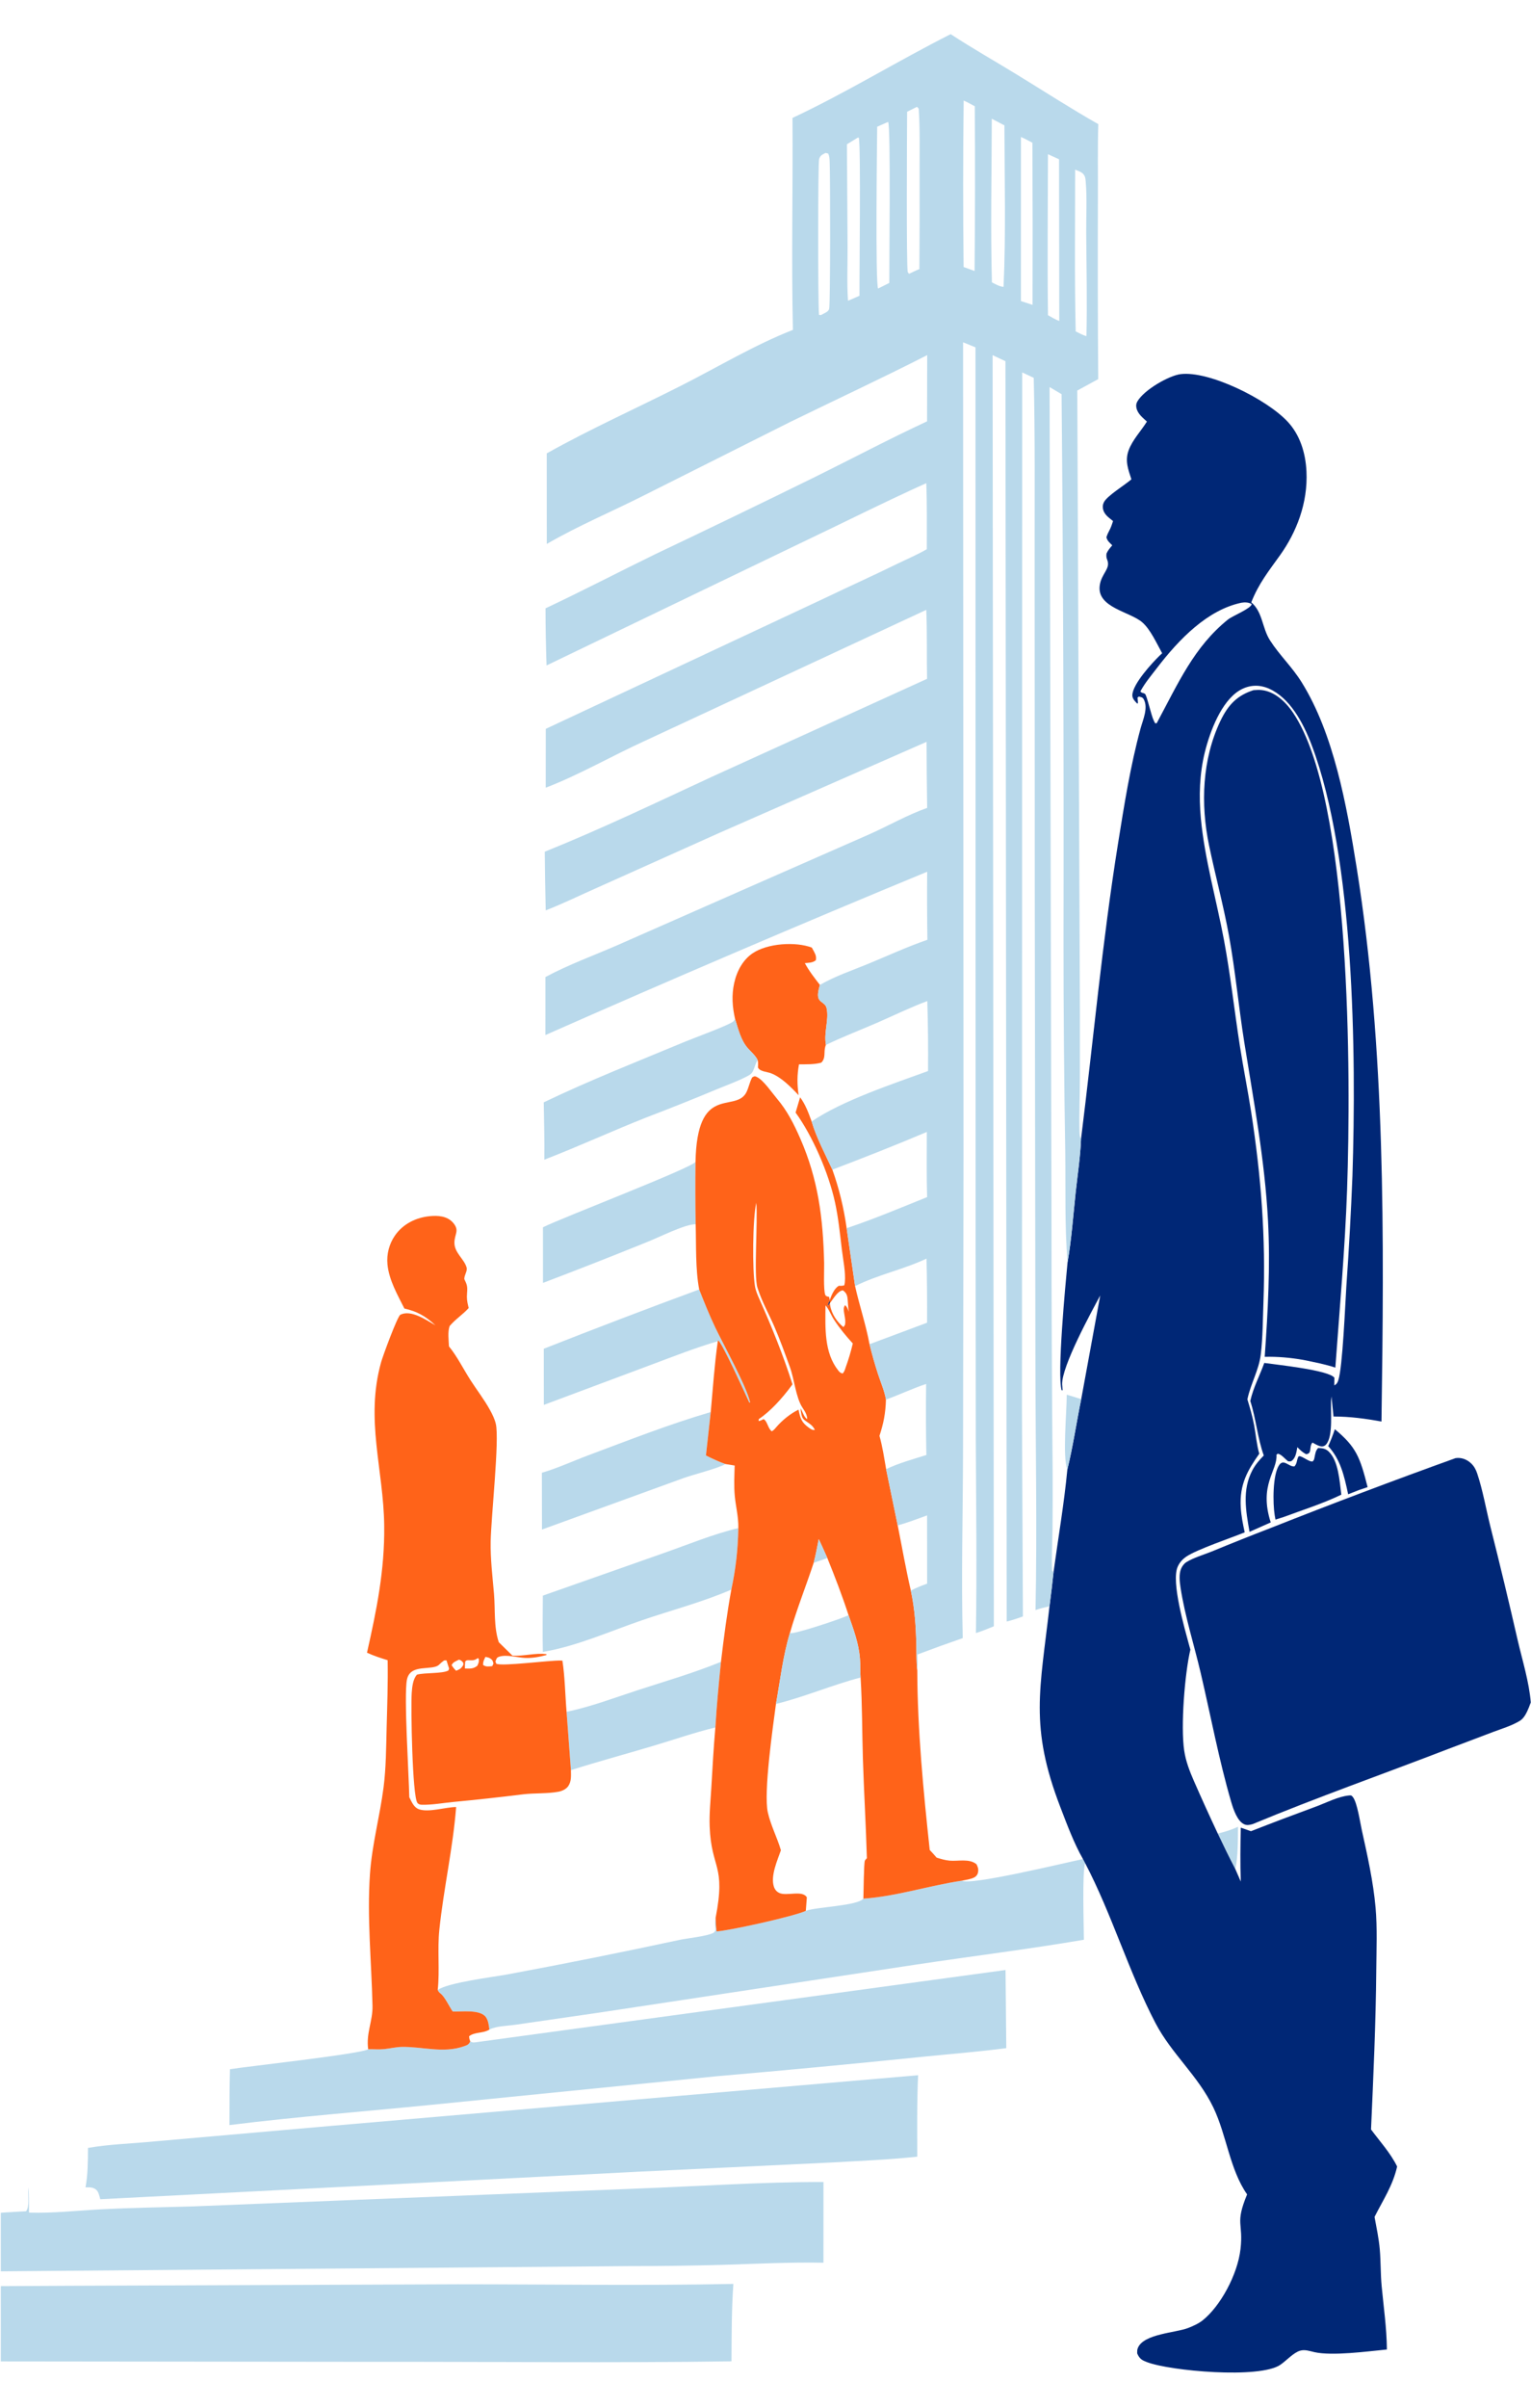 <svg width="1525" height="2397" viewBox="0 0 1525 2397" fill="none" xmlns="http://www.w3.org/2000/svg">
<g clip-path="url(#clip0_822_437)">
<path d="M1233.17 1818.61C1226.5 1821.8 1220.01 1823.68 1213.01 1825.42C1218.69 1837.35 1224.4 1849.19 1230.49 1860.78C1233.29 1847.99 1233.03 1831.86 1233.17 1818.61Z" fill="#B9D9EB"/>
<path d="M1353.78 1483.37L1362.25 1480.51C1354.71 1450.82 1350.97 1440.56 1329.61 1422.87C1327.68 1428.76 1325.51 1434.17 1323.01 1439.71C1335.16 1453.01 1338.85 1468.69 1342.85 1487.64L1353.78 1483.37Z" fill="#002776"/>
<path d="M1312.95 1441.6C1310.3 1444.44 1310.21 1447.14 1309.32 1451.24C1308.77 1453.78 1309.09 1452.83 1307.59 1454.94C1303.61 1455.88 1294.65 1447.26 1293.17 1450.42C1291.42 1454.16 1292.09 1456.94 1289.32 1459.91C1283.62 1460.32 1278.71 1452.02 1274.19 1458.52C1267.57 1468.02 1267.76 1496.61 1269.7 1508.54C1269.93 1509.98 1270.19 1511.41 1270.48 1512.83L1278.51 1510.31C1297.65 1503.19 1317.43 1497.01 1336.07 1488.04C1334.25 1474.01 1333.17 1454.36 1323.52 1445.13C1320.19 1441.95 1316.96 1441.73 1312.95 1441.6Z" fill="#002776"/>
<path d="M692.783 1156.72C688.622 1162.98 558.886 1212.71 540.822 1221.83L540.849 1277.2C575.722 1263.97 610.491 1250.33 645.155 1236.26C656.756 1231.7 682.453 1218.6 692.937 1218.81C692.563 1198.11 692.512 1177.42 692.783 1156.72Z" fill="#B9D9EB"/>
<path d="M650.067 1738.28C670.904 1732.08 691.54 1724.86 712.575 1719.77C713.848 1697.97 715.998 1676.15 718.14 1654.45C690.95 1665.56 662.844 1673.69 635.168 1682.69C611.977 1690.23 587.999 1699.38 564.352 1704.18L568.686 1762.28C595.695 1753.72 622.96 1746.35 650.067 1738.28Z" fill="#B9D9EB"/>
<path d="M746.341 1396.28L747.237 1396.33C743.697 1380.11 720.703 1338.88 712.541 1321.77C706.661 1309.44 701.519 1296.6 696.448 1283.73C644.701 1302.8 593.101 1322.48 541.645 1342.76L541.712 1398.65L650.482 1358C671.878 1350.01 693.237 1341.61 714.985 1335.24L715.4 1334.46C719.941 1337.98 742.002 1387 746.341 1396.28Z" fill="#B9D9EB"/>
<path d="M707.946 1405.78C666.802 1417.85 626.685 1433.59 586.214 1448.74C570.803 1454.5 555.399 1461.67 539.755 1466.22L539.85 1522.74L680.331 1471.71C691.122 1467.76 714.031 1462.3 722.664 1457.55C715.972 1455.23 709.625 1452.22 703.178 1449L707.946 1405.78Z" fill="#B9D9EB"/>
<path d="M823.423 1003.99C822.743 1000.82 821.164 999.8 819.11 998.162C817.552 996.924 816.48 996.354 815.493 994.294C813.701 990.558 815.718 984.243 816.671 980.545C811.331 973.596 806.006 966.868 801.677 958.841C805.414 958.46 809.442 958.652 812.643 955.948C813.281 952.247 812.315 950.251 810.699 947.139C810.037 945.867 809.334 944.627 808.634 943.386C792.681 937.267 764.39 938.965 749.504 949.163C740.32 955.456 734.092 966.132 731.31 978.711C728.606 990.941 729.485 1002.43 732.189 1014.43C735.367 1024.7 737.977 1035.48 744.588 1043.21C747.926 1047.1 752.237 1050.44 754.663 1055.33C755.151 1057.12 755.164 1058.52 755.091 1060.39L754.991 1062.72C756.705 1066.78 764.017 1067.03 767.687 1068.39C777.961 1072.22 787.426 1081.78 795.454 1090.32C793.981 1079.22 793.871 1070.57 795.845 1059.64C803.119 1059.51 810.974 1059.91 818.076 1057.91C822.829 1053.08 820.269 1047.77 822.146 1041.64C822.289 1041.17 822.495 1040.74 822.671 1040.29C820.414 1027.88 825.844 1015.27 823.423 1003.99Z" fill="#FF6319"/>
<path d="M660.763 1546.29L540.707 1588.54C540.645 1607.2 540.277 1625.94 540.717 1644.59C574.484 1638.89 606.558 1624.35 639.298 1613.12C668.839 1602.98 699.509 1595.08 728.46 1582.56C732.949 1561.39 735.002 1543.16 735.444 1521.31C710.315 1527.31 685.404 1537.65 660.763 1546.29Z" fill="#B9D9EB"/>
<path d="M744.588 1043.21C737.978 1035.48 735.367 1024.7 732.19 1014.43C731.605 1015.26 731.154 1016.28 730.433 1016.91C726.324 1020.53 691.089 1033.43 682.553 1036.98C635.562 1056.56 587.859 1075.26 541.61 1097.43C541.923 1116.45 542.486 1135.52 542.185 1154.54C576.475 1141.31 610.223 1125.7 644.476 1112.22C667.839 1103.3 691.104 1094.01 714.271 1084.32C724.394 1080.1 735.061 1076.42 744.843 1071.17C747.013 1070.01 748.723 1068.96 750.022 1066.34C751.781 1062.8 752.502 1058.56 754.664 1055.33C752.237 1050.44 747.926 1047.1 744.588 1043.21Z" fill="#B9D9EB"/>
<path d="M958.251 1872.31C925.561 1877.17 892.918 1887.97 859.994 1890.22C853.999 1897.43 813.189 1898.42 802.663 1902.35C791.406 1907.72 727.066 1922 713.792 1922.84C713.16 1918.28 712.921 1913.89 712.819 1909.27C712.768 1909.62 712.713 1909.97 712.664 1910.32C712.203 1913.67 712.263 1916.06 712.668 1919.4C712.863 1921.02 712.83 1920.36 712.49 1922.19C711.951 1922.82 711.532 1923.67 710.873 1924.08C705.389 1927.5 684.113 1929.73 677.115 1931.22C619.848 1943.55 562.477 1955.05 505 1965.72C492.029 1968.15 445.726 1973.78 436.02 1981.17C436.922 1982.93 437.315 1983.52 438.736 1984.61C443.184 1988.04 447.296 1997.43 450.942 2002.59C459.06 2003.05 478.489 2000.06 484.091 2008.35C486.434 2011.81 486.898 2016.23 487.44 2020.57C494.328 2016.89 506.273 2016.87 513.951 2015.67L596.039 2003.79L913.337 1955.73C968.76 1947.4 1024.3 1940.57 1079.63 1931.13C1079.59 1917.89 1077.81 1863.21 1080.93 1854.95L1078.73 1850.77C1062.39 1854.16 965.735 1877.58 958.251 1872.31Z" fill="#B9D9EB"/>
<path d="M462.379 2037.1C441.678 2044.55 420.843 2037.41 400.106 2037.82C394.314 2037.94 388.334 2039.44 382.538 2040.02C377.261 2040.55 372.004 2040.04 366.723 2040.09C361.403 2044.65 243.493 2057.56 229.05 2060.02C228.551 2078.54 228.632 2097.1 228.539 2115.63C295.665 2107.27 363.082 2102.15 430.322 2095.41L714.72 2066.94C782.047 2061.14 849.34 2054.79 916.599 2047.89C945.157 2044.97 973.845 2042.77 1002.34 2039.04L1001.59 1961.26L475.131 2033.02C472.545 2033.35 470.817 2033.88 468.42 2032.25C466.926 2035.62 465.36 2036.03 462.379 2037.1Z" fill="#B9D9EB"/>
<path d="M330.78 2116.36L153.447 2131.92C131.662 2134.1 109.252 2134.59 87.629 2138.38C87.546 2151.4 87.58 2164.89 85.17 2177.62C89.194 2177.64 93.047 2177.17 96.362 2180.56C98.286 2182.53 99.069 2186.62 99.894 2189.46L637.1 2162L827.671 2152.91C856.286 2151.29 885.113 2150.16 913.651 2147.08C913.657 2120.08 913.237 2092.96 914.528 2066L330.78 2116.36Z" fill="#B9D9EB"/>
<path d="M25.894 2201.46L21.71 2201.66C-19.763 2203.86 -61.268 2207.78 -102.708 2210.94L-102.689 2262.08L626.356 2256.04C657.609 2256.06 688.858 2255.64 720.103 2254.76C753.433 2253.76 786.868 2252.02 820.209 2252.65L820.25 2172.33C758.56 2172.22 696.627 2176.49 634.958 2178.84L193.109 2196.56C162.507 2197.5 131.8 2197.89 101.224 2199.48C77.198 2200.74 52.96 2203.51 28.915 2202.78C28.933 2194.46 28.819 2186.14 28.573 2177.82C28.518 2178.18 28.458 2178.54 28.406 2178.91C27.484 2185.44 29.785 2196.99 25.894 2201.46Z" fill="#B9D9EB"/>
<path d="M1298.26 1353.88C1308.93 1356.1 1319.64 1358.08 1330.11 1361.54C1334.4 1302.61 1339.74 1243.4 1341.8 1184.29C1345.7 1072.28 1346.05 795.992 1288.12 709.781C1280.19 697.982 1269.25 688.374 1256.71 687.015C1254.02 686.724 1251.29 686.918 1248.6 687.102C1233.08 692.087 1223.62 700.817 1215.42 718.172C1197.6 755.882 1195.67 800.085 1204.35 841.783C1210.59 871.765 1218.7 901.512 1224.18 931.671C1230.52 966.526 1233.78 1002.38 1239.37 1037.45C1248.79 1096.54 1259.84 1154.78 1263.03 1215.16C1265.42 1260.39 1262.94 1305.75 1259.75 1350.8C1272.82 1350.49 1285.32 1351.61 1298.26 1353.88Z" fill="#002776"/>
<path d="M456.327 2274.14L67.468 2275.63L-77.75 2276.38C-107.065 2276.34 -139.056 2271.24 -167.785 2278.84C-161.441 2281.28 -153.626 2283.67 -149.106 2290.08C-148.939 2292.8 -148.586 2291.93 -149.793 2293.82C-153.252 2299.25 -162.149 2300.39 -167.239 2300.76C-177.627 2301.52 -197.872 2302.16 -205.489 2293.36C-206.586 2292.09 -214.317 2292.69 -215.392 2291.4C-216.617 2289.93 -216.144 2290.46 -217.846 2289.24L-218.442 2291.26C-217.038 2293.94 -216.593 2295.32 -216.463 2298.53C-219.561 2302.85 -224.35 2302.77 -228.771 2303.07C-238.445 2303.73 -178.627 2308.88 -178.627 2308.88C-187.133 2308.34 -142.309 2315.06 -149.793 2308.88C-150.387 2305.61 -78.271 2279.59 -77.75 2276.38C-106.323 2276.33 -347.371 2278.32 -376 2278.84C-375.934 2297.23 -375.826 2332.1 -376 2350.5L371.967 2351.32C490.837 2351.14 609.765 2352.57 728.628 2350.82C728.748 2325.18 728.694 2299.35 730.485 2273.78C639.18 2275.63 547.657 2274.14 456.327 2274.14Z" fill="#B9D9EB"/>
<path d="M1511.94 1633.79C1503.24 1595.76 1494.15 1557.89 1484.65 1520.16C1480.23 1502.56 1477.06 1483.83 1471.38 1466.85C1470.02 1462.78 1468.21 1459.63 1465.4 1456.93C1464.85 1456.4 1464.28 1455.91 1463.7 1455.46C1463.11 1455 1462.5 1454.58 1461.88 1454.2C1461.26 1453.82 1460.63 1453.47 1459.98 1453.17C1459.33 1452.86 1458.68 1452.6 1458.01 1452.37C1457.34 1452.15 1456.67 1451.96 1455.99 1451.82C1455.3 1451.68 1454.62 1451.58 1453.93 1451.52C1453.24 1451.46 1452.55 1451.45 1451.86 1451.47C1451.17 1451.5 1450.48 1451.56 1449.79 1451.67C1388.2 1473.84 1326.86 1497 1265.75 1521.18C1246.06 1528.76 1226.44 1536.59 1206.88 1544.66C1198.86 1547.91 1189.29 1550.58 1181.75 1555.19C1179.52 1556.55 1177.62 1559.03 1176.46 1561.77C1174.16 1567.25 1175.01 1574.67 1175.9 1580.5C1180.21 1608.84 1189.42 1637.49 1195.93 1665.27C1205.94 1707.96 1214.17 1752.19 1226.38 1793.96C1228.65 1801.74 1232.57 1813 1239.24 1816.13C1242.19 1817.51 1244.81 1816.78 1247.78 1815.99C1312.3 1789.19 1377.66 1766.22 1442.62 1741.17L1487.49 1724.18C1496.21 1720.9 1505.73 1718.12 1513.91 1713.16C1518.17 1710.57 1520.83 1704.93 1522.9 1699.83C1523.55 1698.19 1524.18 1696.54 1524.79 1694.88C1523.13 1674.61 1516.52 1653.38 1511.94 1633.79Z" fill="#002776"/>
<path d="M450.943 2002.59C447.296 1997.43 443.185 1988.04 438.737 1984.61C437.316 1983.52 436.922 1982.93 436.02 1981.17C438.114 1961.54 435.538 1941.02 437.636 1920.98C441.922 1880.03 451.134 1840.27 454.348 1799C443.553 1799.12 427.486 1804.51 417.615 1801.33C412.41 1799.65 410.365 1794.51 407.68 1789.22C407.279 1766.75 402.196 1688.71 405.299 1672.41C408.497 1655.61 430.424 1663.87 437.429 1657.27C438.202 1656.53 438.945 1655.75 439.757 1655.09L440.763 1654.29C442.722 1652.7 442.591 1652.99 444.747 1652.97L445.343 1654.91C445.811 1656.47 446.264 1657.97 446.81 1659.5L447.379 1661.07L446.656 1663.05C440.761 1666.38 423.515 1665.04 415.266 1667.21C411.409 1671.71 410.536 1678.92 410.112 1685.24C409.13 1699.79 410.684 1788.17 415.755 1794.85C416.872 1796.31 418.58 1796.71 420.153 1796.74C430.348 1796.96 441.111 1794.97 451.322 1793.97C474.57 1791.77 497.795 1789.23 520.997 1786.35C532.624 1784.97 544.986 1785.87 556.403 1783.74C559.584 1783.15 563.981 1781.29 566.104 1778.06C569.262 1773.25 568.75 1768.12 568.685 1762.28L564.351 1704.18C562.937 1687.41 562.747 1669.77 560.209 1653.27L558.813 1653.2C547.878 1652.73 499.657 1659.28 494.337 1656.3L493.507 1654.15C494.566 1651.36 494.574 1650.25 497.123 1649.38C504.448 1646.89 515.337 1650.21 523.017 1650.57C529.918 1650.89 537.66 1649.52 544.397 1647.64L544.318 1646.85C533.363 1645.28 521.697 1649.05 510.435 1648.28L496.815 1634.91C491.688 1619.35 493.443 1602.97 492.049 1586.58C490.548 1568.94 488.391 1552 488.757 1534.17C489.268 1509.36 497.544 1433.7 493.902 1417.69C492.775 1412.74 490.467 1408.13 488.157 1403.91C482.403 1393.4 475.19 1384.18 468.811 1374.27C461.606 1363.08 455.441 1350.46 447.211 1340.41C446.93 1334.21 445.844 1325.92 447.838 1320.2C453.619 1313.28 460.867 1308.88 466.853 1302.21L466.417 1300.47C465.224 1295.54 464.795 1292.35 465.235 1287.22C465.79 1280.73 465.175 1278.88 462.469 1273.39C462.464 1269.08 465.788 1265.46 464.762 1261.85C462.317 1253.25 452.507 1247.25 452.647 1237.03C452.767 1228.41 457.902 1225.24 451.542 1217.58C445.513 1210.32 435.713 1210.01 427.881 1210.79C415.147 1212.05 401.657 1217.92 393.167 1230.39C387.791 1238.29 384.941 1248.42 385.95 1258.82C387.479 1274.58 396.25 1289.57 402.801 1302.72C415.292 1305.57 423.477 1309.93 433.71 1319.41C424.01 1313.86 409.472 1303.64 398.813 1308.88C395.948 1310.28 381.413 1349.68 379.566 1356.31C363.706 1413.3 382.015 1462.82 382.703 1518.82C383.249 1563.28 375.083 1603.08 365.56 1645.35C372.301 1648.49 379.142 1650.66 386.116 1652.82C386.521 1675.3 385.706 1697.83 385.116 1720.3C384.601 1739.91 384.56 1760.03 382.059 1779.42C378.324 1808.4 370.546 1836.33 368.515 1865.72C365.498 1909.35 370.07 1953.24 371.038 1996.8C371.381 2012.21 364.54 2023.96 366.722 2040.09C372.004 2040.04 377.26 2040.55 382.538 2040.02C388.334 2039.44 394.313 2037.93 400.106 2037.82C420.842 2037.41 441.677 2044.55 462.378 2037.1C465.36 2036.03 466.925 2035.62 468.42 2032.25C467.59 2030.22 467.442 2029.58 467.257 2027.18C472.785 2022.88 480.396 2024.41 486.547 2021.08C486.846 2020.91 487.141 2020.74 487.44 2020.57C486.898 2016.23 486.433 2011.81 484.09 2008.35C478.49 2000.06 459.061 2003.05 450.943 2002.59ZM483.501 1649.54C484.91 1649.76 486.966 1650.13 488.237 1651.02C490.518 1652.62 490.866 1653.3 491.491 1656.24L490.317 1658.74C486.962 1659.03 484.098 1659.71 481.177 1657.52C481.173 1653.92 482.099 1652.62 483.501 1649.54ZM463.437 1653.97C464.677 1652.93 465.217 1652.8 466.723 1652.83C469.499 1652.91 471.721 1653.27 474.33 1651.78C474.927 1651.43 475.512 1651.05 476.104 1650.69L477.027 1651.85C477.128 1654.98 476.711 1655.56 475.469 1658.33C471.42 1661.69 467.762 1661.16 463.111 1661.1C463.016 1658.58 463.092 1656.46 463.437 1653.97ZM457.132 1652.29C458.605 1652.64 460.002 1653.44 461 1654.85C461.903 1656.13 461.577 1655.77 461.409 1657.78C458.951 1661.61 457.929 1661.74 454.336 1663.34C452.597 1661.6 451.245 1660 449.868 1657.81C451.018 1654.69 454.608 1653.66 457.132 1652.29Z" fill="#FF6319"/>
<path d="M826.638 1297.45C826.538 1296.44 826.46 1295.43 826.373 1294.42C825.565 1296.55 824.807 1298.66 824.029 1300.58C824.907 1299.68 825.773 1298.61 826.638 1297.45Z" fill="#002776"/>
<path d="M708.523 1780.08C707.782 1792.64 706.398 1805.8 706.882 1818.34C708.536 1861.28 723.239 1855.84 712.819 1909.27C712.921 1913.89 713.16 1918.28 713.793 1922.84C727.067 1922 791.407 1907.72 802.663 1902.35L803.678 1888.92C799.126 1881.35 783.557 1888.07 776.146 1884.5C773.671 1883.31 771.797 1881.28 770.796 1878.11C767.404 1867.35 774.419 1851.92 777.845 1842.04C774.124 1829.29 767.755 1817.39 764.824 1804.38C760.37 1784.62 769.961 1718.71 772.919 1696.37C777.045 1673.33 780.076 1647.5 786.875 1625.56C793.609 1602.01 802.882 1579.05 810.493 1555.85C812.542 1548.19 813.936 1540.15 815.527 1532.33C818.543 1538.46 821.27 1544.87 824.108 1551.14C831.639 1569.69 838.907 1588.64 845.199 1607.91C850.031 1621.81 855.336 1635.81 856.578 1651.1C857.087 1657.39 856.73 1663.79 857.214 1670.06C858.911 1696.83 858.672 1724.16 859.518 1751.03C860.556 1784.02 862.55 1816.98 863.484 1849.95C862.816 1850.77 861.946 1851.39 861.475 1852.41C860.448 1854.63 860.162 1885.39 859.995 1890.22C892.919 1887.97 925.563 1877.17 958.252 1872.31C962.052 1871.48 966.669 1870.97 970.254 1869.17C972.226 1868.18 973.81 1866.45 974.239 1863.72C974.762 1860.38 973.967 1858.79 972.743 1856.05C965.724 1849.99 954.195 1853.16 945.944 1852.39C941.509 1851.98 937.25 1850.72 932.948 1849.37C930.76 1846.71 928.392 1844.26 926.085 1841.76C919.761 1783.06 913.866 1722.21 913.679 1662.89C912.701 1654.74 912.948 1646.15 912.751 1637.91C912.3 1619.08 911.208 1601.83 907.273 1583.57C902.321 1562.21 898.486 1540.21 894.184 1518.62L882.649 1462.62C880.719 1451.51 879.059 1440.2 876.02 1429.47C880.164 1416.8 882.05 1407.1 882.485 1393.37C881.157 1385.09 877.173 1375.95 874.601 1368.04C871.409 1358.22 868.637 1348.36 866.099 1338.25C862.532 1318.77 856.054 1299.74 851.733 1280.39L843.32 1222.72C840.449 1202.33 835.854 1183.37 829.111 1164.48C822.191 1149.47 813.205 1132.68 808.458 1116.5C805.232 1107.66 802.33 1099.63 796.983 1092.43L792.394 1107.88L792.502 1107.66C809.101 1130.59 825.147 1166.85 831.734 1196.98C835.07 1212.23 836.692 1228.27 838.547 1243.9C839.692 1253.54 842.507 1266.82 841.547 1276.49C841.377 1278.19 841.287 1278.31 840.882 1279.69C838.922 1280.17 837.476 1280.17 835.502 1280.08C831.128 1282.7 828.563 1288.64 826.375 1294.42C826.461 1295.43 826.54 1296.44 826.639 1297.45C830.548 1292.22 834.458 1285.22 839.553 1284.59C841.691 1286.06 843.195 1287.76 843.903 1290.78C844.385 1292.84 844.443 1295.14 844.611 1297.26C844.84 1300.18 844.975 1303.14 845.557 1305.98C844.474 1303.66 843.61 1300.45 841.62 1299.42C840.01 1302.33 840.355 1303.69 840.835 1307.12C841.425 1311.34 842.499 1314.7 841.676 1319.03L840.127 1321.23C834.238 1316.54 828.417 1308.52 826.93 1299.72C826.803 1298.97 826.713 1298.21 826.638 1297.45C825.773 1298.61 824.908 1299.68 824.03 1300.58C824.807 1298.67 825.565 1296.55 826.374 1294.42C826.281 1293.34 826.177 1292.27 825.992 1291.21C824.704 1290.78 822.701 1290.74 822.045 1289.14C820.061 1284.3 821.054 1263.78 820.904 1257.37C819.843 1212 814.797 1173.94 797.225 1133.69C790.632 1118.6 784.003 1105.69 774.005 1093.86C768.774 1087.67 760.976 1076.03 754.411 1072.49C751.848 1071.11 751.578 1071.27 749.223 1072.64C746.446 1077.58 745.382 1084.96 742.401 1089.24C730.099 1106.89 694.301 1080.19 692.784 1156.72C692.512 1177.42 692.563 1198.12 692.938 1218.81C693.543 1239.51 692.612 1263.62 696.448 1283.73C701.519 1296.6 706.661 1309.45 712.541 1321.77C720.703 1338.88 743.697 1380.11 747.237 1396.33L746.341 1396.28C742.002 1387 719.941 1337.98 715.4 1334.46L714.986 1335.25C711.671 1358.5 710.098 1382.31 707.946 1405.78L703.177 1449C709.626 1452.23 715.971 1455.24 722.664 1457.56L731.781 1459.02C731.52 1469.11 730.944 1479.51 731.924 1489.55C732.969 1500.26 735.687 1510.44 735.445 1521.31C735.003 1543.16 732.949 1561.39 728.461 1582.56C724.124 1606.11 720.974 1630.54 718.141 1654.46C715.998 1676.15 713.848 1697.97 712.576 1719.78C710.787 1739.84 709.712 1759.95 708.523 1780.08ZM822.279 1299.61C825.363 1302.78 827.923 1309.51 830.559 1313.55C836.334 1322.41 842.601 1329.99 849.458 1337.5C847.518 1345.79 845.216 1353.43 842.364 1361.3C841.575 1363.85 841.011 1365.46 839.451 1367.39C837.437 1367.14 836.339 1366.14 834.923 1364.34C820.97 1346.69 821.977 1322.45 822.279 1299.61ZM753.318 1197.43C754.926 1215.53 750.757 1270.06 754.417 1281.73C754.585 1282.27 754.781 1282.79 754.955 1283.32C759.145 1296.26 765.674 1307.76 771.005 1319.99C776.771 1333.21 781.755 1347.18 786.761 1360.89C791.244 1373.17 792.706 1391.2 799.243 1401.28C801.425 1404.65 803.961 1408.23 804.04 1412.78C801.553 1411.64 799.769 1406.84 798.427 1403.95L797.563 1402.08C797.476 1404.23 797.86 1406.26 798.302 1408.34C799.099 1412.08 800.525 1413.32 803.086 1415.07C806.329 1417.29 809.765 1419.33 811.643 1423.52C809.202 1423.97 807.663 1422.81 805.536 1421.25C798.672 1416.24 797.226 1412.58 795.396 1403.39C787.606 1407.15 779.195 1413.83 773.084 1420.99C771.472 1422.88 770.778 1423.78 768.748 1424.95C764.791 1422.08 764.421 1414.81 760.579 1412.83C758.844 1413.74 757.546 1414.43 755.672 1414.78L755.769 1412.81C767.29 1405.25 779.299 1391.85 788.13 1379.88L789.374 1378.18C779.868 1348.36 768.809 1321.2 756.37 1293.18C754.54 1289.06 752.774 1285.08 751.995 1280.4C749.3 1264.24 749.654 1213.61 753.318 1197.43Z" fill="#FF6319"/>
<path d="M815.526 1532.33C813.935 1540.15 812.541 1548.19 810.491 1555.85L824.107 1551.14C821.268 1544.87 818.542 1538.46 815.526 1532.33Z" fill="#B9D9EB"/>
<path d="M856.577 1651.1C855.335 1635.81 850.031 1621.81 845.198 1607.91C841.392 1610.53 790.673 1627.35 787.233 1625.84C787.101 1625.78 786.994 1625.66 786.875 1625.56C780.075 1647.5 777.044 1673.33 772.918 1696.37C801.379 1689.39 828.852 1677.5 857.213 1670.06C856.729 1663.79 857.085 1657.39 856.577 1651.1Z" fill="#B9D9EB"/>
<path d="M1365.65 2120.02C1368 2067.17 1370.43 2014.18 1370.87 1961.24C1371.04 1940.74 1371.97 1919.42 1370.17 1899.04C1367.9 1873.35 1362.04 1847.09 1356.52 1822.22C1354.8 1814.5 1351.95 1794.65 1347.6 1789.11C1346.14 1787.25 1345.73 1787.32 1343.66 1787.51C1333.13 1788.43 1320.99 1794.76 1310.86 1798.52C1289.2 1806.46 1267.6 1814.64 1246.06 1823.06L1235.92 1819.52C1235.52 1837.43 1235.29 1855.3 1235.93 1873.21L1230.49 1860.78C1224.4 1849.19 1218.69 1837.34 1213.01 1825.42C1204.86 1808.11 1196.93 1790.64 1189.21 1773.02C1185.07 1763.51 1181.16 1753.6 1179.56 1742.86C1175.94 1718.49 1180.08 1666.27 1185.71 1642.29C1185.36 1641.1 1185.02 1639.91 1184.69 1638.71C1180.1 1621.58 1166.42 1575.01 1173.05 1559.82C1175.01 1555.3 1178.12 1552.11 1181.68 1549.68C1192.01 1542.66 1226.54 1530.93 1239.83 1525.55C1238.04 1517.41 1236.36 1509.02 1235.88 1500.56C1234.56 1477.51 1242.85 1463.64 1254.33 1447.27C1251.74 1438.2 1250.97 1428.56 1249.26 1419.18C1247.62 1410.21 1245.11 1401.74 1242.5 1393.16C1245.7 1377.54 1253.93 1364.26 1255.85 1348.3C1257.87 1331.44 1257.86 1313.49 1258.49 1296.43C1260.88 1231.7 1256.14 1170.98 1246.32 1107.4C1242.9 1085.33 1238.49 1063.56 1235.04 1041.52C1229.56 1006.38 1225.75 971.119 1219.24 936.189C1211.79 896.231 1199.95 855.442 1196.15 814.72C1194.11 792.734 1194.83 770.371 1200.05 749.144C1205.51 726.938 1216.83 698.509 1234.12 687.692C1243.65 681.738 1254.21 681.183 1264.19 685.666C1284.57 694.821 1297.78 718.548 1306.68 742.158C1348.83 853.929 1351.1 1047.97 1347.14 1170.93C1345.68 1207.56 1343.65 1244.14 1341.07 1280.68C1339.93 1298.18 1337.39 1361.12 1333.07 1374.12C1332.09 1377.07 1331.32 1378.01 1329.04 1379.23L1329.16 1371.63C1323.61 1363.89 1270.18 1358.53 1259.32 1356.89C1254.71 1369.75 1248.49 1381.02 1245.39 1394.76C1251.18 1412.54 1252.6 1431.81 1258.83 1449.02C1254.51 1453.47 1250.52 1457.93 1247.41 1463.86C1237.2 1483.3 1240.91 1504.04 1244.64 1525.03L1265.75 1515.65C1253.64 1478.07 1272.58 1464.51 1271.48 1448.26L1272.69 1447.28C1276.04 1447.46 1280.11 1452.62 1283.13 1454.83C1284.89 1454.87 1285.67 1455.31 1287.19 1453.96C1290.69 1450.83 1291.35 1445.69 1292.25 1440.76C1295.1 1443.66 1297.53 1445.91 1300.91 1447.72C1307.5 1447.17 1303.46 1440.47 1307.3 1436.17C1309.64 1437.37 1312.27 1439.04 1314.73 1439.73C1316.89 1440.33 1319.09 1440.05 1320.81 1438.14C1328.48 1429.62 1324.88 1403.96 1326.07 1392.02L1326.25 1390.27L1328.28 1410.23C1344.52 1410.2 1360.03 1412.33 1376.06 1415.2C1378.74 1231.68 1380.24 1044.65 1351.35 863.819C1341.32 801.049 1328.47 730.46 1296.53 679.193C1287.02 663.917 1274.63 652.46 1265.07 637.596C1257.05 625.117 1257.82 609.25 1246.38 599.674C1253.75 580.855 1263.99 568.209 1274.97 552.839C1291.34 529.949 1302.84 500.866 1301.35 469.45C1300.45 450.287 1294.57 432.753 1282.81 420.036C1261.7 397.186 1204.08 368.905 1175.91 372.484C1164.49 373.935 1139.69 387.927 1132.89 399.718C1131.73 401.734 1131.48 403.632 1131.97 406.06C1133.19 412.139 1138.65 416.157 1142.42 419.702C1136.78 428.832 1128.03 437.878 1124.22 448.276C1120.36 458.841 1123.78 467.31 1126.96 477.197C1120.99 482.533 1102.75 493.57 1099.6 499.967C1098.65 501.877 1098.27 503.675 1098.56 505.86C1099.41 512.323 1104.69 515.347 1108.67 518.727C1107.59 522.173 1106.54 525.342 1104.85 528.4C1103.66 530.55 1102.85 532.386 1102.06 534.81C1103.01 538.769 1105.4 540.288 1107.89 542.912C1105.71 545.483 1103.64 547.744 1102.17 551.071C1101.89 553.741 1101.96 555.03 1102.9 557.392C1106.51 566.436 1096.9 570.868 1095.38 583.243C1092.72 605.054 1125.67 608.887 1137.89 619.649C1145.98 626.763 1151.97 640.215 1157.61 650.355C1156.63 651.218 1155.67 652.115 1154.73 653.048C1147.9 659.764 1128.19 680.839 1127.89 692.133C1127.8 695.678 1130.95 698.579 1132.92 700.595L1133.49 699.735L1133.05 694.496L1134.35 693.478C1136.21 694.019 1137.96 693.914 1139.13 695.957C1144.04 704.537 1138.48 716.457 1136.08 725.267C1125.96 762.325 1119.8 801.464 1113.64 839.833C1097.97 937.433 1089.06 1035.78 1076.78 1134.04C1076.16 1151.67 1073.3 1169.79 1071.43 1187.33C1068.98 1210.34 1067.31 1234.09 1063.37 1256.74C1061.3 1278.53 1052.74 1368.4 1057.51 1384.06L1058.44 1384.16L1058.3 1382.43C1058.25 1381.68 1058.21 1380.93 1058.15 1380.18C1058.1 1379.56 1057.98 1378.95 1057.96 1378.33C1057.44 1360.14 1087.31 1305.71 1095.92 1289.72L1076.98 1392.93C1072.24 1416.02 1068.79 1440.19 1063.18 1462.9C1059.94 1497.05 1054.05 1531.02 1049.44 1564.93C1048.22 1576.35 1046.87 1587.75 1045.41 1599.13C1036.01 1682.09 1025.28 1718.75 1056.15 1799.01C1062.84 1816.4 1069.73 1835.08 1078.73 1850.77L1080.93 1854.95C1107.38 1905.38 1124.5 1963.58 1150.96 2014.12C1167.05 2044.85 1193.31 2066.37 1208.54 2098.03C1221.88 2125.75 1224.86 2159.86 1242.22 2184.64C1229.86 2214.4 1238.67 2212.61 1235.65 2239.03C1232.72 2264.75 1215.38 2296.24 1197.84 2310.11C1193.55 2313.49 1188.21 2315.77 1183.41 2317.67C1171.38 2322.42 1139.23 2323.38 1133.44 2337.45C1132.56 2339.58 1132.75 2340.59 1132.72 2342.92C1135.05 2348.51 1137.8 2349.84 1142.49 2351.64C1165.46 2360.44 1254.54 2368.44 1275.31 2354.3C1281.36 2350.18 1288.35 2342.2 1294.99 2340.26C1299.83 2338.84 1304.5 2340.62 1309.27 2341.69C1327.07 2345.69 1362.24 2340.92 1381.46 2339.06C1381.25 2317.49 1378.22 2297.14 1376.23 2275.84C1375.1 2263.72 1375.42 2251.48 1374.37 2239.37C1373.43 2228.54 1371.09 2217.67 1369.15 2207.06C1377.4 2190.62 1387.39 2175.92 1391.65 2156.89C1385.16 2143.6 1374.17 2131.49 1365.65 2120.02ZM1150.66 720.113C1150.48 719.784 1150.29 719.464 1150.12 719.126C1149.83 718.569 1149.55 717.997 1149.27 717.437C1146.68 712.303 1142.42 692.529 1140.6 690.908C1139.11 689.578 1137.3 690.327 1135.92 688.322C1136.09 688.017 1136.25 687.707 1136.42 687.407C1140.8 679.502 1146.72 672.504 1152.02 665.564C1174.89 635.633 1203.1 607.143 1236.45 600.075C1239.91 599.486 1243.62 599.562 1246.83 601.405C1246.18 605.839 1227.61 613.179 1223.1 616.814C1189.37 643.985 1173.66 680.051 1152.16 720.019L1150.66 720.113Z" fill="#002776"/>
<path d="M923.193 1126.92C923.212 1148.5 922.834 1170.21 923.486 1191.78C896.907 1202.47 870.306 1213.74 843.32 1222.72L851.732 1280.39C874.644 1268.96 899.668 1263.94 922.915 1253.04C923.39 1274.3 923.562 1295.57 923.432 1316.83L866.098 1338.25C868.635 1348.36 871.408 1358.22 874.599 1368.04C877.171 1375.95 881.155 1385.09 882.484 1393.37C895.92 1388.58 909.015 1382.26 922.505 1377.8C922.157 1401.38 922.241 1424.96 922.755 1448.53C909.553 1452.7 895.316 1456.52 882.648 1462.62L894.183 1518.62C904.032 1515.9 913.768 1512.2 923.454 1508.67L923.492 1576.62C917.972 1578.67 912.549 1580.65 907.272 1583.57C911.208 1601.83 912.299 1619.08 912.75 1637.91C912.947 1646.15 912.7 1654.74 913.678 1662.89C914.11 1657.69 913.915 1652.36 913.902 1647.13C928.872 1641.47 943.897 1636.03 958.975 1630.83C957.428 1570.66 959.059 1509.84 959.254 1449.61L959.759 1150.04L959.301 340.792L971.647 345.776L971.771 1231.8L971.962 1431.71C972.284 1496.37 973.101 1561.16 972.102 1625.81C978.139 1623.84 984.033 1621.54 989.952 1619.07L988.718 353.591L1001.5 359.591L1002.75 1614.33C1008.25 1612.99 1013.52 1611.24 1018.89 1609.25L1017.96 1405.37L1018.2 370.781L1029.68 376.141C1031.08 435.085 1030.54 494.154 1030.59 553.12L1030.72 896.161L1031.37 1356.14C1031.42 1438.25 1033.14 1520.86 1031.45 1602.91C1036.04 1601.25 1040.72 1600.24 1045.41 1599.13C1046.87 1587.75 1048.22 1576.35 1049.44 1564.93C1048.57 1564.81 1049.19 1564.98 1047.91 1563.54C1047.31 1549.95 1048.18 1536.08 1048.39 1522.45C1048.57 1503.04 1048.61 1483.63 1048.5 1464.22C1047.76 1382.66 1047.39 1301.09 1047.38 1219.51L1045.47 385.35L1057.42 392.436C1059.06 573.427 1059.7 754.424 1059.33 935.428C1059.33 1006.08 1059.91 1076.73 1061.08 1147.36C1061.54 1183.58 1060.41 1220.69 1063.37 1256.74C1067.31 1234.09 1068.98 1210.35 1071.43 1187.34C1073.3 1169.8 1076.16 1151.67 1076.78 1134.04C1075.41 1131.67 1075.34 1129.64 1075.27 1126.81C1074.83 1109.28 1075.63 1091.48 1075.65 1073.91C1075.77 1031.05 1075.69 988.197 1075.42 945.341L1073.05 388.83C1079.99 384.975 1086.94 381.174 1093.92 377.424C1093.47 316.853 1093.36 256.279 1093.6 195.705C1093.73 171.661 1093.26 147.633 1093.99 123.596C1066.63 108.08 1039.89 90.795 1012.91 74.266C990.946 60.806 968.621 48.21 946.951 34C894.127 60.668 842.716 92.432 789.392 117.398C789.878 187.689 788.229 258.195 789.805 328.434C752.052 343.14 715.481 365.176 678.829 383.748C634.236 406.346 588.506 426.773 544.614 451.347L544.652 541.528C575.772 523.475 608.915 509.61 640.781 493.527L786.94 420.168C832.477 397.921 878.286 376.653 923.561 353.543L923.438 419.495C886.192 436.736 849.419 456.279 812.462 474.53C759.135 500.736 705.69 526.559 652.129 551.997C615.805 569.698 579.874 588.463 543.384 605.616C543.404 624.582 543.751 643.538 544.423 662.484L797.457 540.676C839.211 520.847 880.633 499.947 922.65 481.005C923.537 502.828 923.105 524.896 923.18 546.753C913.907 552.184 903.863 556.38 894.318 561.04C869.739 573.04 844.945 584.25 820.308 596.041L543.65 725.61L543.596 784.2C576.964 771.423 609.255 752.663 642.077 737.688L922.65 607.149C923.627 629.951 922.96 652.952 923.434 675.805L708.333 773.689C653.342 799.191 598.468 825.439 542.634 847.933C542.787 867.404 543.104 886.871 543.584 906.332C560.912 899.591 578.054 891.165 595.178 883.61L715.715 829.544L922.954 738.534C922.99 760.461 923.184 782.386 923.535 804.309C904.444 811.017 885.36 821.87 866.602 830.291L750.427 881.335L615.444 940.777C591.53 951.246 566.521 960.214 543.28 972.705L543.257 1030.46C669.582 974.647 796.345 920.446 923.545 867.861C923.367 890.447 923.44 913.032 923.764 935.616C904.003 942.403 884.343 951.468 864.872 959.503C848.97 966.065 831.864 971.765 816.674 980.546C815.721 984.244 813.704 990.558 815.496 994.295C816.483 996.355 817.555 996.924 819.113 998.163C821.167 999.801 822.746 1000.82 823.426 1003.99C825.846 1015.27 820.416 1027.88 822.672 1040.29C839.518 1032.14 856.8 1025.55 873.851 1018.14C890.401 1010.94 906.894 1002.84 923.685 996.615C924.372 1019.83 924.605 1043.05 924.383 1066.27C890.174 1078.85 839.259 1095.45 808.459 1116.5C813.206 1132.68 822.192 1149.47 829.112 1164.48C860.548 1152.49 892.071 1140.14 923.193 1126.92ZM1070.92 168.898C1073.27 169.853 1077.35 171.158 1079.13 173.363C1081.17 175.885 1081.19 177.823 1081.48 181.183C1082.88 197.553 1081.82 215.571 1081.95 232.139C1082.23 266.27 1082.96 300.555 1082.19 334.671C1078.53 333.695 1074.97 331.625 1071.48 329.926C1070.23 276.342 1070.95 222.509 1070.92 168.898ZM1043.85 153.503L1054.89 158.578L1055.11 319.489C1051.34 318.277 1047.48 315.714 1043.87 313.824C1043.18 260.419 1043.77 206.915 1043.85 153.503ZM1016.95 136.4C1020.83 138.013 1024.59 140.127 1028.37 142.108C1028.63 195.912 1028.68 249.716 1028.51 303.521L1016.92 299.726L1016.95 136.4ZM987.903 118.227L1000.48 124.811C1000.6 178.065 1002.01 232.434 999.629 285.565C995.514 285.313 991.802 282.996 988.019 281.094C986.592 226.956 987.807 172.402 987.903 118.227ZM959.89 100.09C963.652 101.773 967.304 103.823 970.975 105.793C971.357 160.456 971.285 215.118 970.759 269.779L959.832 265.846C959.221 210.592 959.24 155.34 959.89 100.09ZM825.9 307.56C824.973 310.456 821.843 311.381 819.726 312.619C817.873 313.6 817.871 313.989 815.798 313.436C814.643 300.002 814.67 162.383 815.931 158.274C817.134 154.359 819.442 153.915 822.25 152.245L824.88 152.847C826.249 155.55 826.27 158.092 826.418 161.207C827.078 174.99 827.161 303.62 825.9 307.56ZM856.121 294.453L844.699 299.428C843.457 281.991 844.328 263.592 844.249 246.05L843.6 143.641L854.643 136.886L855.443 137.169C857.606 145.788 855.93 273.594 856.121 294.453ZM885.81 281.69L874.658 287.252C871.818 282.318 873.578 141.932 873.744 126.171L884.658 121.356C887.38 127.16 885.683 262.428 885.81 281.69ZM915.787 267.919C912.351 269.22 909.007 270.938 905.656 272.537L905.332 272.428C904.958 271.89 904.474 271.445 904.208 270.814C902.708 267.25 903.444 127.751 903.572 111.24L913.184 106.485C914.386 106.885 913.633 106.502 915.12 108.338C916.493 128.959 915.959 150.168 915.993 170.868C916.111 203.22 916.043 235.57 915.787 267.919Z" fill="#B9D9EB"/>
<path d="M1063.18 1462.9C1068.79 1440.19 1072.24 1416.03 1076.97 1392.94C1072.17 1391.44 1067.38 1389.84 1062.55 1388.5C1062.67 1404.89 1058.1 1450.83 1063.18 1462.9Z" fill="#B9D9EB"/>
</g>
<defs>
<clipPath id="clip0_822_437">
<rect width="1524" height="2396" fill="white" transform="translate(0.804 0.174)"/>
</clipPath>
</defs>
</svg>
